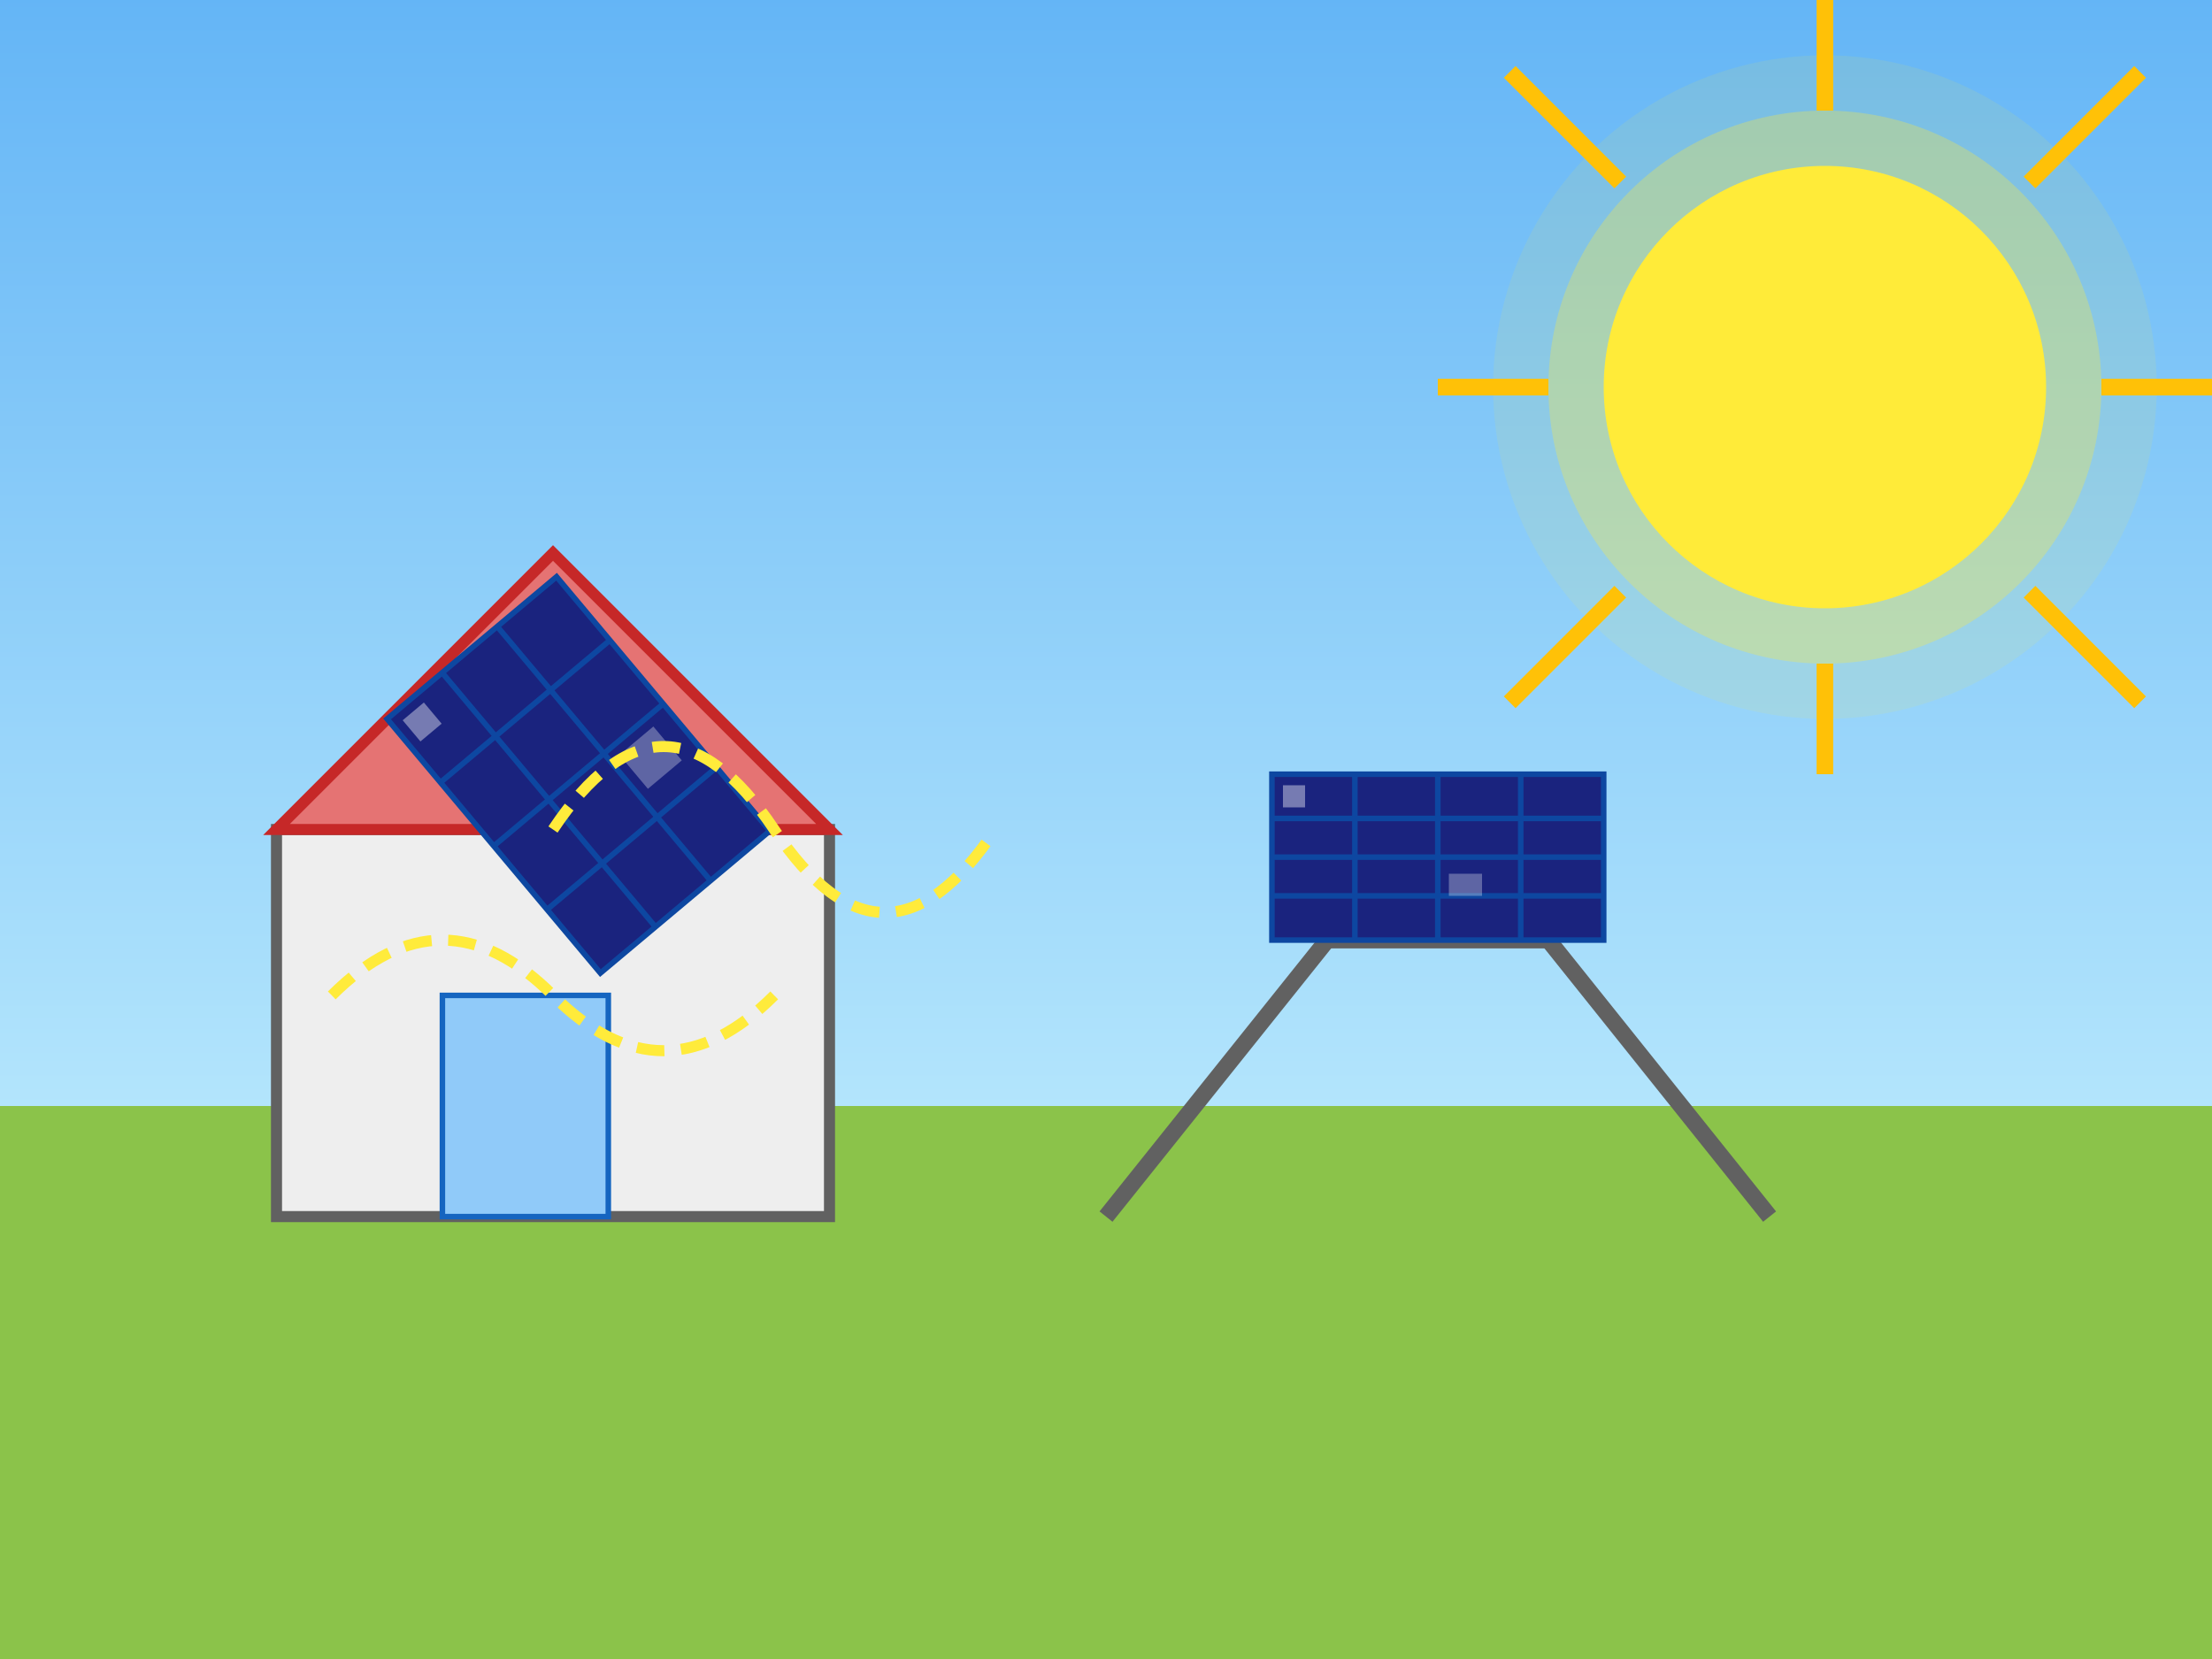 <svg xmlns="http://www.w3.org/2000/svg" viewBox="0 0 400 300" width="100%" height="100%">
  <rect x="0" y="0" width="400" height="300" fill="#808080" stroke="none"/>
  <!-- Sky background -->
  <linearGradient id="sky" x1="0%" y1="0%" x2="0%" y2="100%">
    <stop offset="0%" stop-color="#64B5F6" />
    <stop offset="100%" stop-color="#B3E5FC" />
  </linearGradient>
  <rect x="0" y="0" width="400" height="200" fill="url(#sky)" />
  
  <!-- Ground -->
  <rect x="0" y="200" width="400" height="100" fill="#8BC34A" />
  
  <!-- Sun -->
  <circle cx="330" cy="70" r="40" fill="#FFEB3B" />
  <circle cx="330" cy="70" r="50" fill="#FFEB3B" opacity="0.3" />
  <circle cx="330" cy="70" r="60" fill="#FFEB3B" opacity="0.1" />
  
  <!-- Sun rays -->
  <line x1="330" y1="0" x2="330" y2="20" stroke="#FFC107" stroke-width="3" />
  <line x1="330" y1="120" x2="330" y2="140" stroke="#FFC107" stroke-width="3" />
  <line x1="260" y1="70" x2="280" y2="70" stroke="#FFC107" stroke-width="3" />
  <line x1="380" y1="70" x2="400" y2="70" stroke="#FFC107" stroke-width="3" />
  <line x1="273" y1="13" x2="293" y2="33" stroke="#FFC107" stroke-width="3" />
  <line x1="367" y1="107" x2="387" y2="127" stroke="#FFC107" stroke-width="3" />
  <line x1="273" y1="127" x2="293" y2="107" stroke="#FFC107" stroke-width="3" />
  <line x1="367" y1="33" x2="387" y2="13" stroke="#FFC107" stroke-width="3" />
  
  <!-- House -->
  <rect x="50" y="150" width="100" height="70" fill="#EEEEEE" stroke="#616161" stroke-width="2" />
  <polygon points="50,150 100,100 150,150" fill="#E57373" stroke="#C62828" stroke-width="2" />
  <rect x="80" y="180" width="30" height="40" fill="#90CAF9" stroke="#1565C0" stroke-width="1" />
  
  <!-- Solar panels on roof -->
  <g transform="translate(70, 130) rotate(-40)">
    <rect x="0" y="0" width="40" height="60" fill="#1A237E" stroke="#0D47A1" stroke-width="1" />
    <line x1="0" y1="15" x2="40" y2="15" stroke="#0D47A1" stroke-width="1" />
    <line x1="0" y1="30" x2="40" y2="30" stroke="#0D47A1" stroke-width="1" />
    <line x1="0" y1="45" x2="40" y2="45" stroke="#0D47A1" stroke-width="1" />
    <line x1="13" y1="0" x2="13" y2="60" stroke="#0D47A1" stroke-width="1" />
    <line x1="26" y1="0" x2="26" y2="60" stroke="#0D47A1" stroke-width="1" />
    
    <!-- Solar panel shine -->
    <rect x="2" y="2" width="5" height="5" fill="#FFFFFF" opacity="0.4" />
    <rect x="28" y="32" width="8" height="8" fill="#FFFFFF" opacity="0.3" />
  </g>
  
  <!-- Ground-mounted solar panels -->
  <g transform="translate(200, 220)">
    <!-- Frame -->
    <line x1="0" y1="0" x2="40" y2="-50" stroke="#616161" stroke-width="3" />
    <line x1="120" y1="0" x2="80" y2="-50" stroke="#616161" stroke-width="3" />
    <line x1="40" y1="-50" x2="80" y2="-50" stroke="#616161" stroke-width="3" />
    
    <!-- Solar panel -->
    <rect x="30" y="-80" width="60" height="30" fill="#1A237E" stroke="#0D47A1" stroke-width="1" />
    <line x1="30" y1="-72" x2="90" y2="-72" stroke="#0D47A1" stroke-width="1" />
    <line x1="30" y1="-65" x2="90" y2="-65" stroke="#0D47A1" stroke-width="1" />
    <line x1="30" y1="-58" x2="90" y2="-58" stroke="#0D47A1" stroke-width="1" />
    <line x1="45" y1="-80" x2="45" y2="-50" stroke="#0D47A1" stroke-width="1" />
    <line x1="60" y1="-80" x2="60" y2="-50" stroke="#0D47A1" stroke-width="1" />
    <line x1="75" y1="-80" x2="75" y2="-50" stroke="#0D47A1" stroke-width="1" />
    
    <!-- Shine effects -->
    <rect x="32" y="-78" width="4" height="4" fill="#FFFFFF" opacity="0.4" />
    <rect x="62" y="-62" width="6" height="4" fill="#FFFFFF" opacity="0.3" />
  </g>
  
  <!-- Energy flow lines -->
  <path d="M100,150 Q120,120 140,150 Q160,180 180,150" fill="none" stroke="#FFEB3B" stroke-width="2" stroke-dasharray="5,3" />
  <path d="M60,180 Q80,160 100,180 Q120,200 140,180" fill="none" stroke="#FFEB3B" stroke-width="2" stroke-dasharray="5,3" />
</svg>